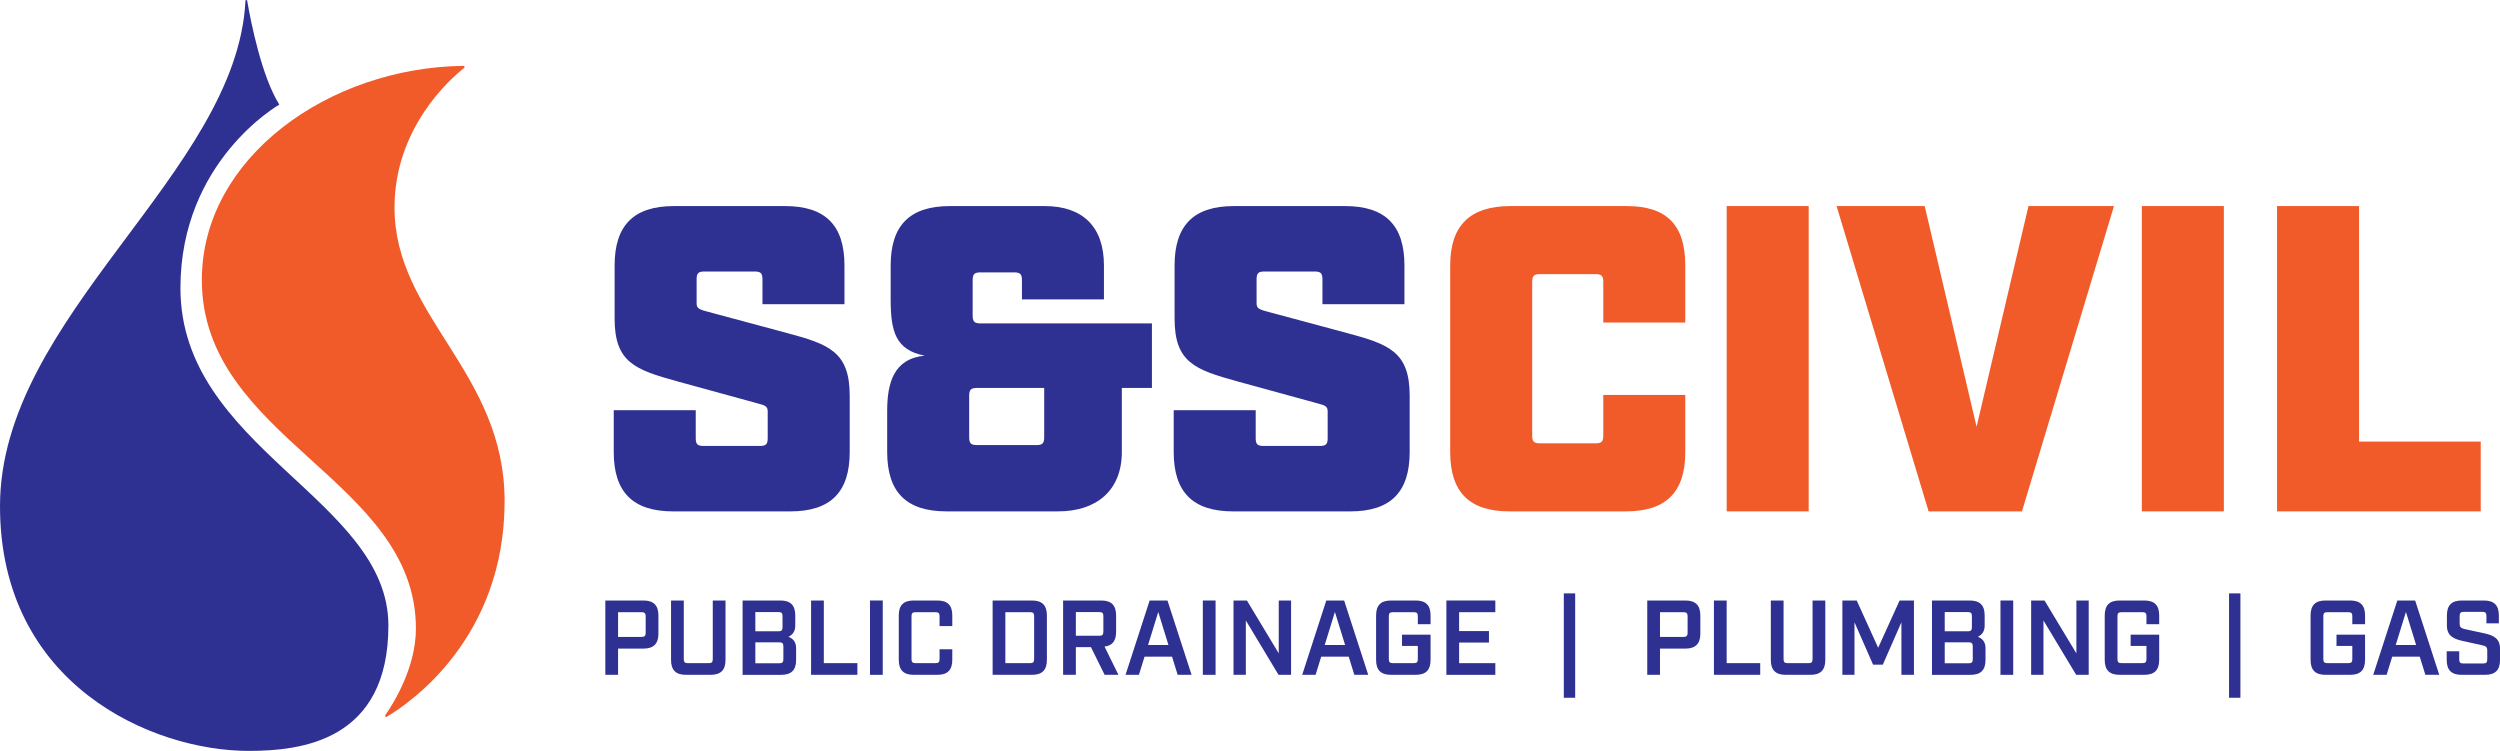 <!-- Generator: Adobe Illustrator 24.0.3, SVG Export Plug-In  -->
<svg version="1.1" xmlns="http://www.w3.org/2000/svg" xmlns:xlink="http://www.w3.org/1999/xlink" x="0px" y="0px"
	 width="507.998px" height="152.582px" viewBox="0 0 507.998 152.582" style="enable-background:new 0 0 507.998 152.582;"
	 xml:space="preserve">
<style type="text/css">
	.st0{fill:#2E3192;}
	.st1{fill:#F15A29;}
</style>
<defs>
</defs>
<path class="st0" d="M50.228,0.147c0.76,4.398,2.937,15.391,6.529,21.106c0,0-20.093,11.393-20.093,37.286
	c0,32.521,42.257,42.878,42.257,68.564c0,23.407-17.607,25.479-28.379,25.479C30.864,152.582,0,139.118,0,102.868
	C0,64.213,48.156,35.149,49.874,0.173C49.885-0.041,50.191-0.064,50.228,0.147z"/>
<path class="st1" d="M94.162,13.386c0.222-0.003,0.327,0.28,0.152,0.418c-2.683,2.112-14.15,12.092-14.15,28.371
	c0,22.164,22.371,33.35,22.371,59.657c0,28.013-19.44,41.148-23.937,43.811c-0.214,0.127-0.442-0.13-0.3-0.334
	c1.684-2.417,6.216-9.657,6.216-17.584c0-30.365-43.5-38.528-43.5-70.843C41.014,32.033,66.872,13.699,94.162,13.386z"/>
<g>
	<path class="st0" d="M124.713,91.858v-8.508h16.661v5.672c0,1.241,0.354,1.595,1.595,1.595h11.432c1.241,0,1.596-0.354,1.596-1.595
		v-5.406c0-0.975-0.443-1.24-1.861-1.595l-16.484-4.52c-8.685-2.393-12.762-3.899-12.762-12.762V53.928
		c0-8.153,3.899-12.053,12.053-12.053h22.599c8.153,0,12.053,3.899,12.053,12.053v7.888h-16.661v-5.052
		c0-1.241-0.354-1.595-1.596-1.595h-10.191c-1.241,0-1.595,0.354-1.595,1.595v4.786c0,0.975,0.266,1.241,1.861,1.684l16.484,4.431
		c8.685,2.305,12.762,3.899,12.762,12.762v11.433c0,8.153-3.899,12.053-12.053,12.053h-23.84
		C128.612,103.911,124.713,100.012,124.713,91.858z"/>
	<path class="st0" d="M180.275,91.858v-8.331c0-5.583,1.24-10.635,7.621-11.255c-5.938-1.152-6.912-4.963-6.912-11.432v-6.913
		c0-8.153,3.899-12.053,12.053-12.053h19.23c7.799,0,12.053,4.254,12.053,12.053v6.913H207.66v-3.899
		c0-1.241-0.355-1.595-1.596-1.595h-6.824c-1.24,0-1.595,0.354-1.595,1.595v7.178c0,1.241,0.354,1.596,1.595,1.596h34.83v13.116
		h-6.115v13.027c0,7.799-5.14,12.053-12.939,12.053h-22.688C184.175,103.911,180.275,100.012,180.275,91.858z M210.584,90.441
		c1.241,0,1.596-0.354,1.596-1.595V78.831h-13.648c-1.24,0-1.595,0.354-1.595,1.595v8.419c0,1.241,0.354,1.595,1.595,1.595H210.584z
		"/>
	<path class="st0" d="M238.496,91.858v-8.508h16.661v5.672c0,1.241,0.354,1.595,1.596,1.595h11.432c1.241,0,1.596-0.354,1.596-1.595
		v-5.406c0-0.975-0.443-1.24-1.861-1.595l-16.484-4.52c-8.685-2.393-12.762-3.899-12.762-12.762V53.928
		c0-8.153,3.9-12.053,12.053-12.053h22.6c8.153,0,12.053,3.899,12.053,12.053v7.888h-16.661v-5.052c0-1.241-0.354-1.595-1.596-1.595
		h-10.191c-1.241,0-1.595,0.354-1.595,1.595v4.786c0,0.975,0.266,1.241,1.86,1.684l16.484,4.431
		c8.685,2.305,12.762,3.899,12.762,12.762v11.433c0,8.153-3.899,12.053-12.053,12.053h-23.84
		C242.395,103.911,238.496,100.012,238.496,91.858z"/>
	<path class="st1" d="M294.678,91.858V53.928c0-8.153,4.076-12.053,12.23-12.053h23.662c8.153,0,11.875,3.899,11.875,12.053v11.609
		h-16.661v-8.242c0-1.241-0.354-1.595-1.595-1.595h-11.256c-1.24,0-1.595,0.354-1.595,1.595v31.195c0,1.241,0.354,1.595,1.595,1.595
		h11.256c1.24,0,1.595-0.354,1.595-1.595v-8.242h16.661v11.609c0,8.153-3.899,12.053-12.053,12.053h-23.662
		C298.578,103.911,294.678,100.012,294.678,91.858z"/>
	<path class="st1" d="M350.862,41.875h16.661v62.036h-16.661V41.875z"/>
	<path class="st1" d="M373.192,41.875h17.902l10.546,44.843l10.546-44.843h17.37l-18.699,62.036h-18.966L373.192,41.875z"/>
	<path class="st1" d="M435.224,41.875h16.661v62.036h-16.661V41.875z"/>
	<path class="st1" d="M462.695,41.875h16.661v47.856h24.726v14.18h-41.387V41.875z"/>
</g>
<g>
	<path class="st0" d="M123.002,122.021h7.767c2.028,0,3.021,0.993,3.021,3.021v3.732c0,2.028-0.993,3.021-3.021,3.021h-5.178v5.33
		h-2.589V122.021z M130.403,129.422c0.561,0,0.798-0.237,0.798-0.799v-3.431c0-0.539-0.237-0.798-0.798-0.798h-4.812v5.027H130.403z
		"/>
	<path class="st0" d="M136.356,134.104v-12.083h2.589v11.932c0,0.583,0.216,0.799,0.82,0.799h4.272c0.583,0,0.798-0.216,0.798-0.799
		v-11.932h2.589v12.083c0,2.05-0.971,3.021-3.021,3.021h-5.027C137.327,137.125,136.356,136.154,136.356,134.104z"/>
	<path class="st0" d="M150.896,122.021h7.681c2.05,0,3.021,0.972,3.021,3.021v2.049c0,1.101-0.432,1.834-1.381,2.309
		c1.079,0.41,1.553,1.209,1.553,2.309v2.396c0,2.05-0.971,3.021-3.021,3.021h-7.854V122.021z M158.21,128.278
		c0.583,0,0.798-0.216,0.798-0.82v-2.287c0-0.582-0.215-0.798-0.798-0.798h-4.725v3.905H158.21z M158.383,134.773
		c0.583,0,0.798-0.216,0.798-0.799v-2.653c0-0.583-0.216-0.799-0.798-0.799h-4.898v4.251H158.383z"/>
	<path class="st0" d="M164.811,122.021h2.589v12.73h6.818v2.374h-9.407V122.021z"/>
	<path class="st0" d="M176.784,122.021h2.589v15.104h-2.589V122.021z"/>
	<path class="st0" d="M182.63,134.104v-9.062c0-2.05,0.971-3.021,3.021-3.021h4.833c2.05,0,3.021,0.972,3.021,3.021v2.179h-2.589
		v-2.028c0-0.582-0.216-0.798-0.798-0.798h-4.078c-0.604,0-0.82,0.216-0.82,0.798v8.76c0,0.583,0.216,0.799,0.82,0.799h4.078
		c0.583,0,0.798-0.216,0.798-0.799v-2.028h2.589v2.18c0,2.029-0.971,3.021-3.021,3.021h-4.833
		C183.601,137.125,182.63,136.132,182.63,134.104z"/>
	<path class="st0" d="M201.701,122.021h8.005c2.049,0,3.021,0.972,3.021,3.021v9.062c0,2.05-0.971,3.021-3.021,3.021h-8.005V122.021
		z M209.338,134.751c0.583,0,0.798-0.216,0.798-0.799v-8.76c0-0.582-0.216-0.798-0.798-0.798h-5.049v10.356H209.338z"/>
	<path class="st0" d="M227.266,137.125h-2.805l-2.783-5.631h-3.064v5.631h-2.589v-15.104h7.746c2.05,0,3.021,0.972,3.021,3.021
		v3.365c0,1.812-0.756,2.783-2.352,2.978L227.266,137.125z M223.404,129.185c0.583,0,0.799-0.216,0.799-0.82v-3.193
		c0-0.582-0.216-0.798-0.799-0.798h-4.79v4.812H223.404z"/>
	<path class="st0" d="M238.16,133.435h-5.588l-1.144,3.69h-2.719l4.897-15.104h3.625l4.897,15.104h-2.826L238.16,133.435z
		 M237.426,131.062l-2.071-6.711l-2.071,6.711H237.426z"/>
	<path class="st0" d="M244.414,122.021h2.589v15.104h-2.589V122.021z"/>
	<path class="st0" d="M250.649,122.021h2.719l6.473,10.745v-10.745h2.503v15.104h-2.546l-6.646-11.047v11.047h-2.503V122.021z"/>
	<path class="st0" d="M274.057,133.435h-5.588l-1.144,3.69h-2.719l4.897-15.104h3.625l4.897,15.104h-2.826L274.057,133.435z
		 M273.324,131.062l-2.071-6.711l-2.071,6.711H273.324z"/>
	<path class="st0" d="M279.622,134.104v-9.062c0-2.05,0.972-3.021,3.021-3.021h5.027c2.05,0,3.021,0.972,3.021,3.021v1.79h-2.589
		v-1.64c0-0.582-0.216-0.798-0.819-0.798h-4.251c-0.604,0-0.819,0.216-0.819,0.798v8.76c0,0.583,0.215,0.799,0.819,0.799h4.251
		c0.604,0,0.819-0.216,0.819-0.799v-2.697h-3.215v-2.286h5.804v5.135c0,2.05-0.971,3.021-3.021,3.021h-5.027
		C280.593,137.125,279.622,136.154,279.622,134.104z"/>
	<path class="st0" d="M293.904,122.021h9.946v2.374h-7.357v3.84h6.063v2.331h-6.063v4.186h7.357v2.374h-9.946V122.021z"/>
	<path class="st0" d="M317.764,120.575h2.309v21.209h-2.309V120.575z"/>
	<path class="st0" d="M334.72,122.021h7.768c2.028,0,3.021,0.993,3.021,3.021v3.732c0,2.028-0.992,3.021-3.021,3.021h-5.179v5.33
		h-2.589V122.021z M342.121,129.422c0.562,0,0.799-0.237,0.799-0.799v-3.431c0-0.539-0.237-0.798-0.799-0.798h-4.812v5.027H342.121z
		"/>
	<path class="st0" d="M348.268,122.021h2.589v12.73h6.818v2.374h-9.407V122.021z"/>
	<path class="st0" d="M359.831,134.104v-12.083h2.589v11.932c0,0.583,0.216,0.799,0.82,0.799h4.271c0.583,0,0.799-0.216,0.799-0.799
		v-11.932h2.589v12.083c0,2.05-0.971,3.021-3.021,3.021h-5.027C360.801,137.125,359.831,136.154,359.831,134.104z"/>
	<path class="st0" d="M374.371,122.021h2.913l4.358,9.602l4.357-9.602h2.913v15.104h-2.546v-10.68l-3.775,8.609h-1.985l-3.775-8.609
		v10.68h-2.46V122.021z"/>
	<path class="st0" d="M392.579,122.021h7.681c2.05,0,3.021,0.972,3.021,3.021v2.049c0,1.101-0.431,1.834-1.381,2.309
		c1.079,0.41,1.554,1.209,1.554,2.309v2.396c0,2.05-0.971,3.021-3.021,3.021h-7.854V122.021z M399.893,128.278
		c0.582,0,0.798-0.216,0.798-0.82v-2.287c0-0.582-0.216-0.798-0.798-0.798h-4.726v3.905H399.893z M400.066,134.773
		c0.582,0,0.798-0.216,0.798-0.799v-2.653c0-0.583-0.216-0.799-0.798-0.799h-4.898v4.251H400.066z"/>
	<path class="st0" d="M406.494,122.021h2.589v15.104h-2.589V122.021z"/>
	<path class="st0" d="M412.728,122.021h2.719l6.473,10.745v-10.745h2.503v15.104h-2.546l-6.646-11.047v11.047h-2.503V122.021z"/>
	<path class="st0" d="M427.678,134.104v-9.062c0-2.05,0.972-3.021,3.021-3.021h5.027c2.05,0,3.021,0.972,3.021,3.021v1.79h-2.589
		v-1.64c0-0.582-0.216-0.798-0.819-0.798h-4.251c-0.604,0-0.819,0.216-0.819,0.798v8.76c0,0.583,0.215,0.799,0.819,0.799h4.251
		c0.604,0,0.819-0.216,0.819-0.799v-2.697h-3.215v-2.286h5.804v5.135c0,2.05-0.971,3.021-3.021,3.021h-5.027
		C428.65,137.125,427.678,136.154,427.678,134.104z"/>
	<path class="st0" d="M452.942,120.575h2.309v21.209h-2.309V120.575z"/>
	<path class="st0" d="M469.509,134.104v-9.062c0-2.05,0.971-3.021,3.021-3.021h5.027c2.05,0,3.021,0.972,3.021,3.021v1.79h-2.589
		v-1.64c0-0.582-0.216-0.798-0.819-0.798h-4.251c-0.604,0-0.819,0.216-0.819,0.798v8.76c0,0.583,0.215,0.799,0.819,0.799h4.251
		c0.604,0,0.819-0.216,0.819-0.799v-2.697h-3.215v-2.286h5.804v5.135c0,2.05-0.971,3.021-3.021,3.021h-5.027
		C470.48,137.125,469.509,136.154,469.509,134.104z"/>
	<path class="st0" d="M491.688,133.435H486.1l-1.144,3.69h-2.719l4.897-15.104h3.625l4.897,15.104h-2.826L491.688,133.435z
		 M490.955,131.062l-2.071-6.711l-2.071,6.711H490.955z"/>
	<path class="st0" d="M497.167,134.104v-1.77h2.546v1.661c0,0.604,0.216,0.82,0.798,0.82h4.1c0.583,0,0.799-0.216,0.799-0.82v-1.812
		c0-0.69-0.281-0.906-0.993-1.058l-4.1-0.906c-1.812-0.41-3.106-1.058-3.106-3.107v-2.07c0-2.05,0.971-3.021,3.021-3.021h4.51
		c2.05,0,3.021,0.972,3.021,3.021v1.618h-2.524v-1.511c0-0.604-0.216-0.82-0.82-0.82h-3.797c-0.604,0-0.82,0.216-0.82,0.82v1.597
		c0,0.69,0.28,0.906,1.015,1.079l4.077,0.884c1.834,0.41,3.107,1.058,3.107,3.107v2.287c0,2.05-0.971,3.021-3.021,3.021h-4.79
		C498.138,137.125,497.167,136.154,497.167,134.104z"/>
</g>
</svg>